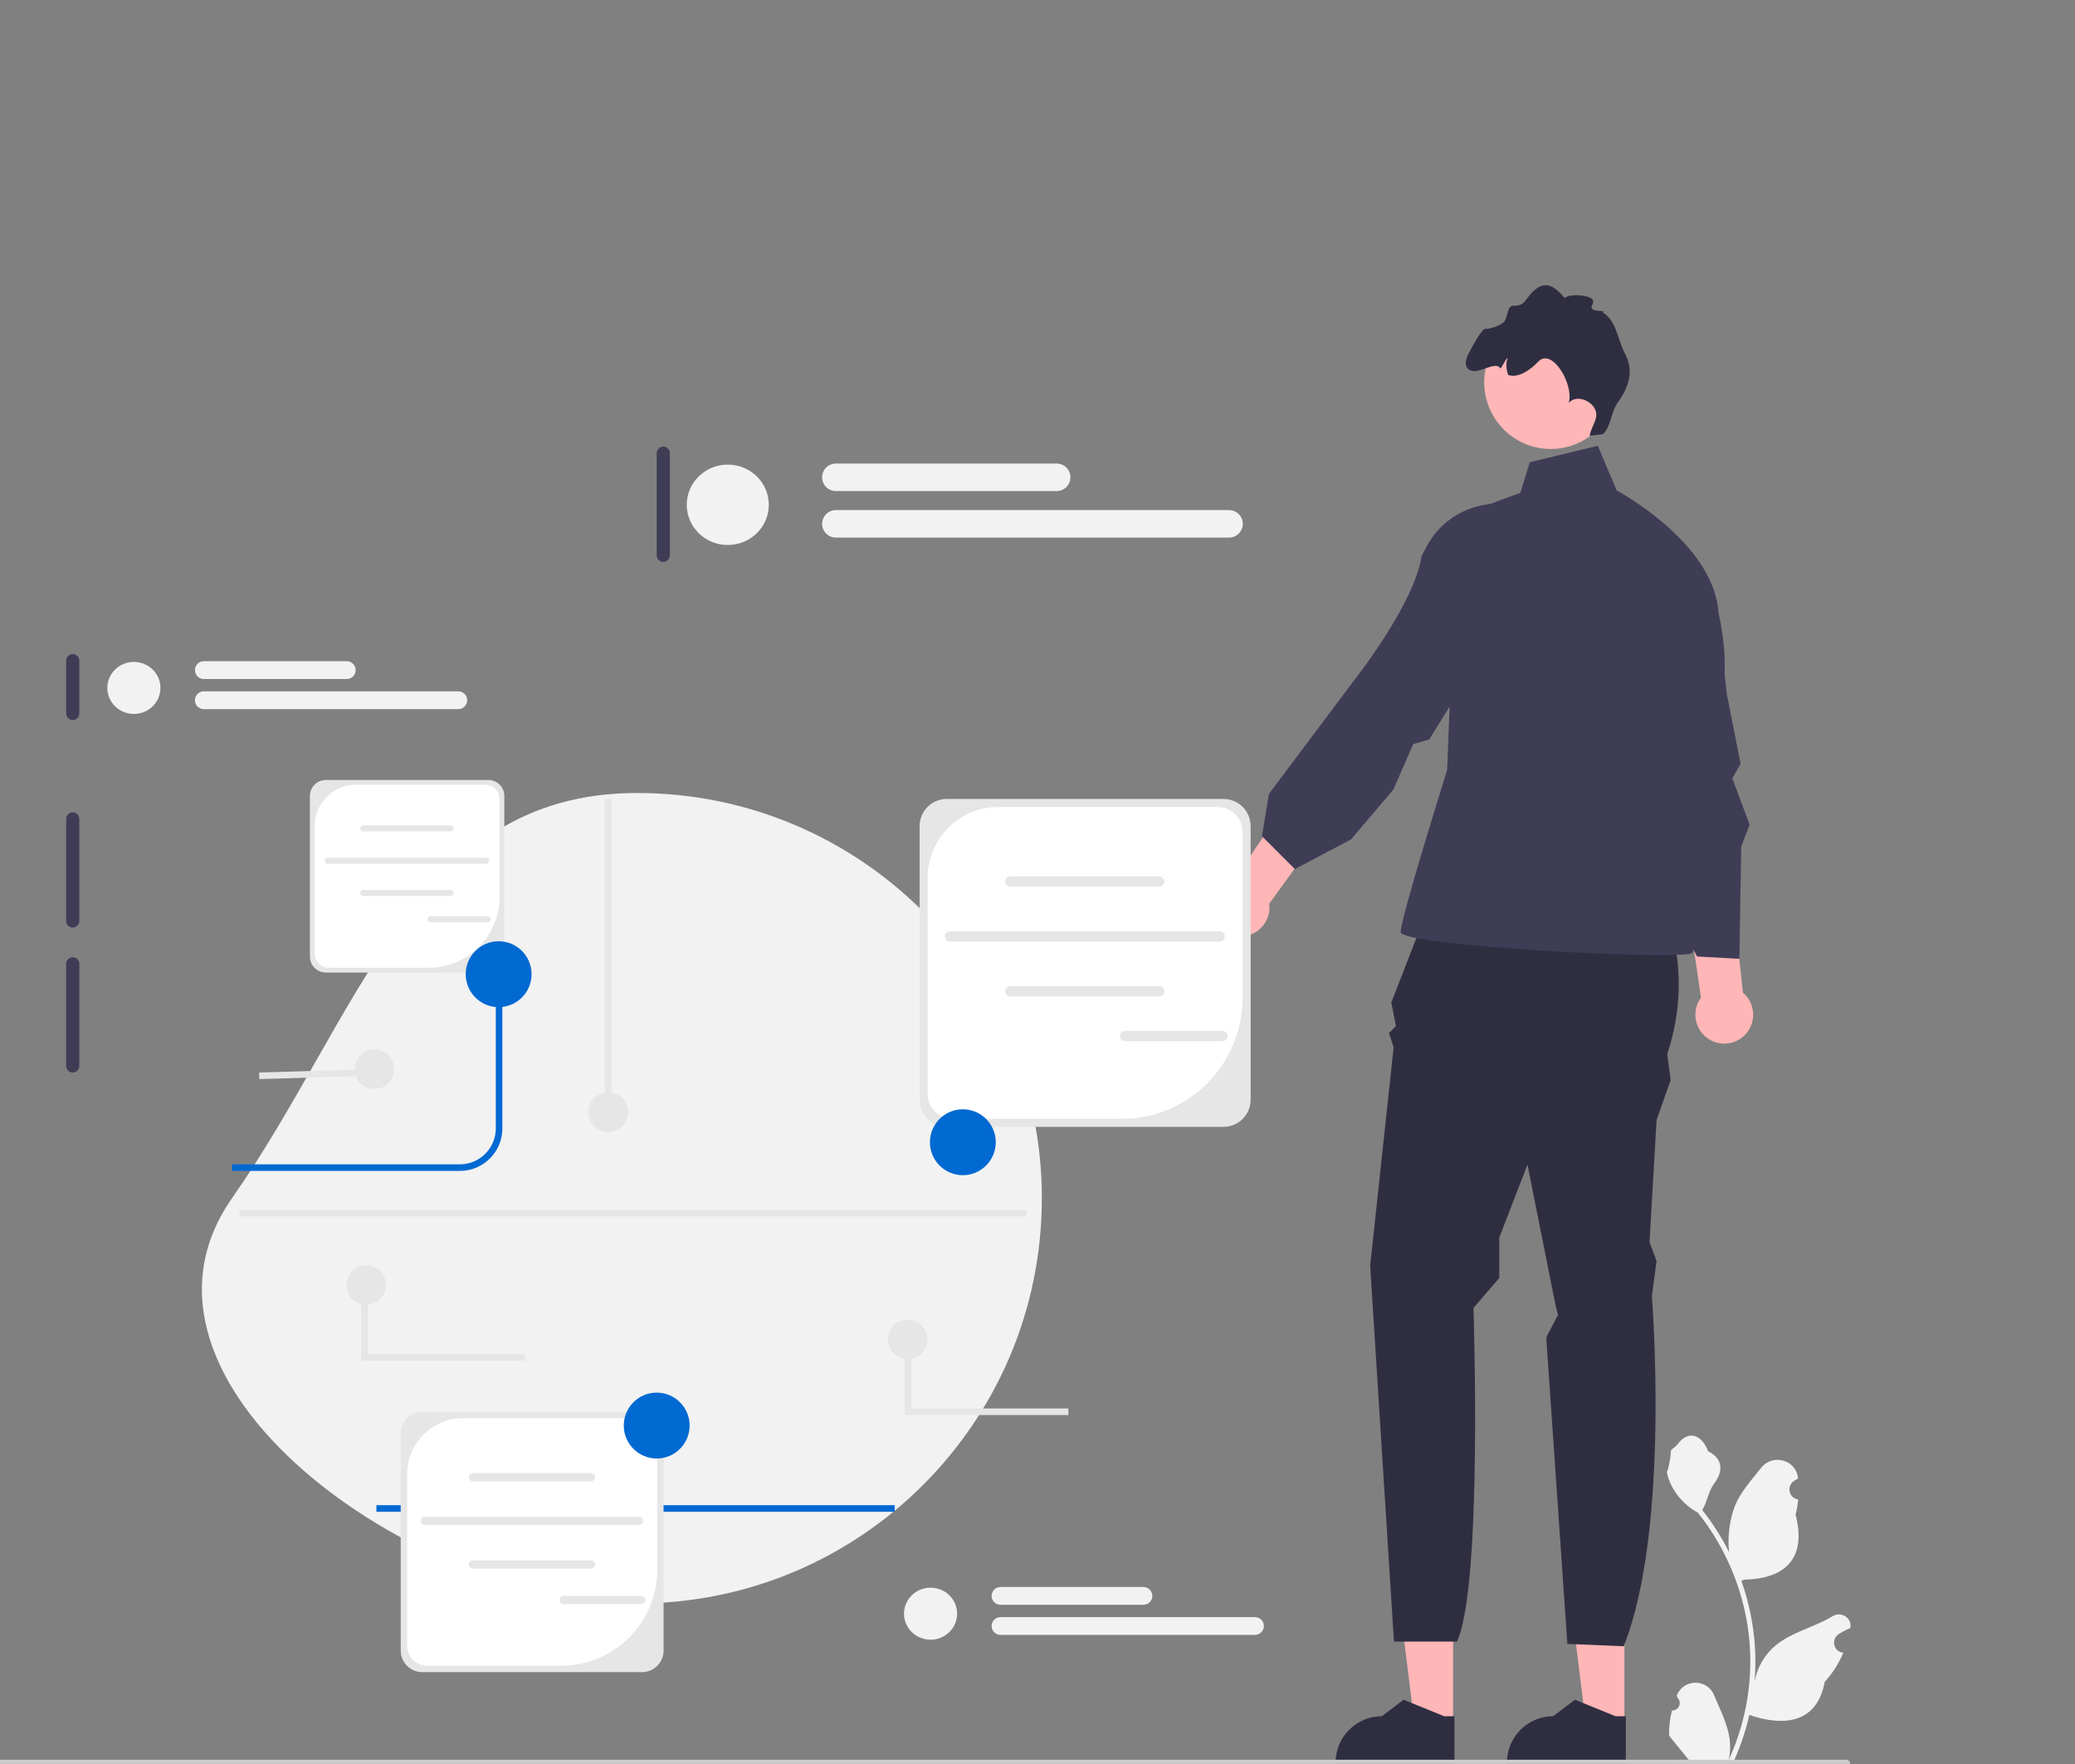 <svg width="260" height="221" viewBox="0 0 260 221" fill="none" xmlns="http://www.w3.org/2000/svg">
<rect x="0" y="0" width="260" height="221" fill="#808080" stroke="none"/>
<g clip-path="url(#clip0_1265_45008)">
<path d="M203.546 215.947L198.703 215.946L196.398 197.253L203.547 197.253L203.546 215.947Z" fill="#FFB6B6"/>
<path d="M203.719 221.002L188.824 221.002V220.813C188.824 217.61 191.42 215.013 194.622 215.013L197.343 212.947L202.419 215.013L203.719 215.013L203.719 221.002Z" fill="#2F2E41"/>
<path d="M182.073 215.947L177.23 215.946L174.926 197.253L182.074 197.253L182.073 215.947Z" fill="#FFB6B6"/>
<path d="M182.246 221.002L167.352 221.002V220.813C167.352 217.61 169.947 215.013 173.149 215.013L175.87 212.947L180.946 215.013L182.246 215.013L182.246 221.002Z" fill="#2F2E41"/>
<path d="M179.773 111.623L207.717 112.212C207.717 112.212 212.74 120.453 208.905 132.079L209.335 135.316L207.57 140.32L206.687 155.625L207.57 157.979L206.981 162.394C206.981 162.394 209.335 191.532 203.452 206.249L196.392 205.954L193.745 167.559L195.215 164.749L194.921 163.571L191.392 145.912L187.862 155.036V160.106L184.626 163.866C184.626 163.866 185.803 198.596 182.567 205.66H174.663L171.684 158.568L174.625 131.196L174.037 129.43L174.919 128.547L174.331 125.604L179.773 111.623Z" fill="#2F2E41"/>
<path d="M191.682 57.909L200.212 55.849L202.566 61.441C202.566 61.441 214.741 67.916 215.329 76.746C215.329 76.746 216.979 83.81 215.508 87.047C214.037 90.285 207.86 100.586 207.86 100.586C207.86 100.586 213.449 118.54 211.978 119.423C210.508 120.306 175.504 118.54 175.504 116.774C175.504 115.008 181.329 96.466 181.329 96.466L182.563 64.678L190.505 61.735L191.682 57.909Z" fill="#3F3D56"/>
<path d="M214.425 130.362C212.64 129.462 211.922 127.284 212.821 125.497C212.912 125.317 213.019 125.151 213.133 124.994L208.387 92.431L214.958 92.641L218.396 124.369C219.642 125.426 220.055 127.233 219.287 128.757C218.388 130.544 216.211 131.262 214.425 130.362Z" fill="#FFB6B6"/>
<path d="M152.071 114.992C151.352 113.125 152.282 111.029 154.147 110.31C154.335 110.237 154.526 110.186 154.716 110.146L173.053 82.828L177.781 87.4L159.035 113.219C159.249 114.84 158.342 116.456 156.751 117.07C154.885 117.789 152.79 116.859 152.071 114.992Z" fill="#FFB6B6"/>
<path d="M202.451 84.218C200.594 77.835 203.678 71.323 210.321 71.355C212.242 71.364 213.733 71.921 214.147 73.465C215.594 78.866 216.383 87.02 216.383 87.02L218.1 95.701L217.06 97.503L219.228 103.321L218.176 106.073L217.949 120.128L212.654 119.834L206.82 109.119L204.59 107.792C204.59 107.792 206.381 90.468 202.818 85.48L202.451 84.218Z" fill="#3F3D56"/>
<path d="M178.734 68.509C181.83 62.627 189.757 61.234 194.513 65.875C195.888 67.216 196.574 68.654 195.8 70.051C193.091 74.942 186.81 80.209 186.81 80.209L179.076 92.65L177.077 93.223L174.597 98.915L169.282 105.167L162.243 108.881L158.125 104.761L158.999 99.464L169.597 85.335C169.597 85.335 177.222 75.736 178.122 69.671L178.734 68.509Z" fill="#3F3D56"/>
<path d="M193.304 56.188C193.499 56.212 193.693 56.23 193.886 56.238C194.487 56.271 195.081 56.237 195.654 56.14C197.393 55.861 198.973 55.037 200.192 53.828C201.481 52.553 202.363 50.85 202.601 48.912C203.16 44.338 199.904 40.171 195.333 39.612C190.827 39.058 186.719 42.211 186.063 46.681C186.053 46.75 186.042 46.816 186.035 46.885C185.477 51.463 188.729 55.627 193.304 56.188Z" fill="#FFB6B6"/>
<path d="M184.183 46.374C185.367 46.961 187.302 45.118 188.043 46.178C188.164 45.949 188.297 45.728 188.428 45.518C188.547 45.331 188.717 44.931 188.914 44.862C188.665 45.463 188.72 46.277 188.978 46.975C190.146 47.411 191.675 46.445 192.756 45.301C194.454 43.508 197.226 48.106 196.571 50.485C197.405 49.466 199.215 50.041 199.829 51.206C200.442 52.369 199.406 53.3 199.184 54.597L200.857 54.385C201.912 53.356 201.838 51.624 202.707 50.432C204.158 48.438 204.72 46.403 203.629 44.344C202.662 42.524 202.571 40.169 200.796 39.119C201.572 38.74 198.813 39.333 199.55 38.096C200.29 36.862 196.345 36.712 196.088 37.373C194.96 36.023 193.823 35.133 192.437 36.215C191.075 37.279 191.216 38.398 189.616 38.298C188.866 38.251 188.948 39.651 188.502 40.262C188.058 40.869 186.334 41.259 186.25 41.194C185.795 40.837 184.245 43.872 184.245 43.872C184.245 43.872 182.989 45.781 184.183 46.374Z" fill="#2F2E41"/>
<path d="M79.807 99.35C107.829 99.35 130.545 122.079 130.545 150.118C130.545 178.157 107.829 200.887 79.807 200.887C51.785 200.887 13.004 173.087 29.069 150.118C45.134 127.149 51.785 99.35 79.807 99.35Z" fill="#F2F2F2"/>
<path d="M147.716 101.766C147.261 101.766 146.891 102.136 146.891 102.591V129.007C146.891 129.463 147.261 129.833 147.716 129.833C148.171 129.833 148.541 129.463 148.541 129.007V102.591C148.541 102.136 148.171 101.766 147.716 101.766Z" fill="#3F3D56"/>
<path d="M9.114 81.953C8.659 81.953 8.289 82.323 8.289 82.779V89.383C8.289 89.838 8.659 90.208 9.114 90.208C9.569 90.208 9.939 89.838 9.939 89.383V82.779C9.939 82.323 9.569 81.953 9.114 81.953Z" fill="#3F3D56"/>
<path d="M9.114 101.766C8.659 101.766 8.289 102.136 8.289 102.591V115.386C8.289 115.842 8.659 116.212 9.114 116.212C9.569 116.212 9.939 115.842 9.939 115.386V102.591C9.939 102.136 9.569 101.766 9.114 101.766Z" fill="#3F3D56"/>
<path d="M9.114 119.926C8.659 119.926 8.289 120.296 8.289 120.751V133.547C8.289 134.002 8.659 134.372 9.114 134.372C9.569 134.372 9.939 134.002 9.939 133.547V120.751C9.939 120.296 9.569 119.926 9.114 119.926Z" fill="#3F3D56"/>
<path d="M83.11 55.949C82.655 55.949 82.285 56.319 82.285 56.775V69.57C82.285 70.025 82.655 70.396 83.11 70.396C83.565 70.396 83.935 70.025 83.935 69.57V56.775C83.935 56.319 83.565 55.949 83.11 55.949Z" fill="#3F3D56"/>
<path d="M209.497 214.292C210.349 214.345 210.82 213.286 210.175 212.668L210.111 212.413C210.119 212.393 210.128 212.372 210.136 212.352C210.998 210.296 213.919 210.31 214.773 212.369C215.532 214.197 216.498 216.028 216.735 217.96C216.842 218.813 216.794 219.682 216.605 220.52C218.382 216.635 219.317 212.394 219.317 208.128C219.317 207.057 219.258 205.985 219.138 204.916C219.04 204.042 218.904 203.172 218.728 202.311C217.777 197.657 215.717 193.223 212.747 189.52C211.319 188.739 210.128 187.518 209.408 186.055C209.15 185.527 208.947 184.959 208.852 184.38C209.014 184.402 209.464 181.925 209.342 181.773C209.568 181.429 209.974 181.258 210.221 180.923C211.451 179.254 213.146 179.545 214.031 181.813C215.921 182.768 215.94 184.351 214.78 185.873C214.042 186.842 213.94 188.153 213.293 189.19C213.36 189.275 213.429 189.358 213.495 189.443C214.717 191.011 215.773 192.696 216.664 194.466C216.412 192.498 216.784 190.128 217.417 188.601C218.138 186.86 219.49 185.394 220.68 183.889C222.11 182.081 225.042 182.87 225.294 185.162C225.296 185.184 225.299 185.206 225.301 185.228C225.124 185.328 224.951 185.434 224.782 185.546C223.817 186.185 224.15 187.682 225.294 187.858L225.32 187.862C225.256 188.499 225.147 189.131 224.987 189.752C226.514 195.661 223.217 197.813 218.51 197.91C218.406 197.963 218.305 198.017 218.201 198.067C218.678 199.411 219.059 200.789 219.341 202.186C219.594 203.42 219.77 204.668 219.869 205.921C219.991 207.502 219.98 209.091 219.847 210.669L219.855 210.613C220.194 208.875 221.137 207.251 222.506 206.126C224.546 204.449 227.429 203.832 229.629 202.484C230.689 201.835 232.047 202.674 231.862 203.903L231.853 203.962C231.525 204.095 231.205 204.25 230.896 204.423C230.719 204.523 230.546 204.629 230.377 204.741C229.412 205.379 229.745 206.876 230.889 207.053L230.915 207.057C230.933 207.059 230.949 207.062 230.968 207.065C230.406 208.4 229.623 209.64 228.642 210.709C227.687 215.867 223.586 216.357 219.2 214.855H219.197C218.718 216.945 218.017 218.987 217.116 220.933H209.683C209.656 220.85 209.632 220.765 209.608 220.682C210.296 220.725 210.988 220.685 211.665 220.56C211.114 219.882 210.562 219.2 210.011 218.523C209.997 218.509 209.987 218.496 209.976 218.483C209.696 218.136 209.414 217.792 209.134 217.446L209.134 217.445C209.116 216.382 209.244 215.321 209.497 214.292Z" fill="#F2F2F2"/>
<path d="M-1.109 220.955C-1.109 221.227 -0.891 221.446 -0.618 221.446H231.329C231.601 221.446 231.82 221.227 231.82 220.955C231.82 220.683 231.601 220.464 231.329 220.464H-0.618C-0.891 220.464 -1.109 220.683 -1.109 220.955Z" fill="#CCCCCC"/>
<path d="M57.624 146.697H29.07V145.871H57.624C60.105 145.871 62.123 143.852 62.123 141.37V122.052H62.948V141.37C62.948 144.307 60.56 146.697 57.624 146.697Z" fill="#0069D2"/>
<path d="M112.107 188.573H47.164V189.399H112.107V188.573Z" fill="#0069D2"/>
<path d="M153.31 141.176H118.621C116.749 141.176 115.227 139.652 115.227 137.779V103.494C115.227 101.621 116.749 100.097 118.621 100.097H153.31C155.182 100.097 156.705 101.621 156.705 103.494V137.779C156.705 139.652 155.182 141.176 153.31 141.176Z" fill="#E6E6E6"/>
<path d="M125.082 101.108C120.198 101.108 116.238 105.07 116.238 109.957V137.051C116.238 138.77 117.631 140.164 119.349 140.164H140.56C148.918 140.164 155.693 133.384 155.693 125.021V104.221C155.693 102.502 154.301 101.108 152.583 101.108L125.082 101.108Z" fill="white"/>
<path d="M145.256 111.073H126.602C126.247 111.073 125.957 110.783 125.957 110.427C125.957 110.071 126.247 109.781 126.602 109.781H145.256C145.612 109.781 145.902 110.071 145.902 110.427C145.902 110.783 145.612 111.073 145.256 111.073Z" fill="#E6E6E6"/>
<path d="M145.256 124.844H126.602C126.247 124.844 125.957 124.555 125.957 124.198C125.957 123.842 126.247 123.553 126.602 123.553H145.256C145.612 123.553 145.902 123.842 145.902 124.198C145.902 124.555 145.612 124.844 145.256 124.844Z" fill="#E6E6E6"/>
<path d="M152.832 117.962H119.028C118.672 117.962 118.383 117.673 118.383 117.317C118.383 116.961 118.672 116.671 119.028 116.671H152.832C153.188 116.671 153.477 116.961 153.477 117.317C153.477 117.673 153.188 117.962 152.832 117.962Z" fill="#E6E6E6"/>
<path d="M153.173 130.442H140.962C140.606 130.442 140.316 130.152 140.316 129.796C140.316 129.44 140.606 129.15 140.962 129.15H153.173C153.529 129.15 153.819 129.44 153.819 129.796C153.819 130.152 153.529 130.442 153.173 130.442Z" fill="#E6E6E6"/>
<path d="M80.451 209.489H52.907C51.42 209.489 50.211 208.279 50.211 206.792V179.567C50.211 178.079 51.42 176.869 52.907 176.869H80.452C81.938 176.869 83.147 178.079 83.147 179.567V206.792C83.147 208.279 81.938 209.489 80.451 209.489Z" fill="#E6E6E6"/>
<path d="M58.038 177.673C54.16 177.673 51.016 180.819 51.016 184.699V206.214C51.016 207.579 52.121 208.685 53.486 208.685H70.328C76.965 208.685 82.346 203.302 82.346 196.661V180.144C82.346 178.779 81.24 177.673 79.876 177.673L58.038 177.673Z" fill="white"/>
<path d="M74.059 185.584H59.247C58.964 185.584 58.734 185.354 58.734 185.071C58.734 184.789 58.964 184.559 59.247 184.559H74.059C74.342 184.559 74.572 184.789 74.572 185.071C74.572 185.354 74.342 185.584 74.059 185.584Z" fill="#E6E6E6"/>
<path d="M74.059 196.52H59.247C58.964 196.52 58.734 196.29 58.734 196.007C58.734 195.724 58.964 195.494 59.247 195.494H74.059C74.342 195.494 74.572 195.724 74.572 196.007C74.572 196.29 74.342 196.52 74.059 196.52Z" fill="#E6E6E6"/>
<path d="M80.073 191.056H53.231C52.949 191.056 52.719 190.826 52.719 190.543C52.719 190.26 52.949 190.03 53.231 190.03H80.073C80.356 190.03 80.586 190.26 80.586 190.543C80.586 190.826 80.356 191.056 80.073 191.056Z" fill="#E6E6E6"/>
<path d="M80.346 200.966H70.649C70.367 200.966 70.137 200.736 70.137 200.453C70.137 200.17 70.367 199.94 70.649 199.94H80.346C80.629 199.94 80.859 200.17 80.859 200.453C80.859 200.736 80.629 200.966 80.346 200.966Z" fill="#E6E6E6"/>
<path d="M61.196 121.844H40.826C39.726 121.844 38.832 120.949 38.832 119.849V99.715C38.832 98.615 39.726 97.72 40.826 97.72H61.196C62.296 97.72 63.19 98.615 63.19 99.715V119.849C63.19 120.949 62.296 121.844 61.196 121.844Z" fill="#E6E6E6"/>
<path d="M44.619 98.314C41.751 98.314 39.426 100.641 39.426 103.511V119.422C39.426 120.431 40.244 121.25 41.252 121.25H53.708C58.617 121.25 62.596 117.268 62.596 112.357V100.142C62.596 99.133 61.778 98.314 60.769 98.314L44.619 98.314Z" fill="white"/>
<path d="M56.466 104.166H45.512C45.303 104.166 45.133 103.996 45.133 103.786C45.133 103.577 45.303 103.407 45.512 103.407H56.466C56.675 103.407 56.845 103.577 56.845 103.786C56.845 103.996 56.675 104.166 56.466 104.166Z" fill="#E6E6E6"/>
<path d="M56.466 112.253H45.512C45.303 112.253 45.133 112.082 45.133 111.873C45.133 111.664 45.303 111.494 45.512 111.494H56.466C56.675 111.494 56.845 111.664 56.845 111.873C56.845 112.082 56.675 112.253 56.466 112.253Z" fill="#E6E6E6"/>
<path d="M60.914 108.212H41.063C40.854 108.212 40.684 108.041 40.684 107.832C40.684 107.623 40.854 107.453 41.063 107.453H60.914C61.123 107.453 61.293 107.623 61.293 107.832C61.293 108.041 61.123 108.212 60.914 108.212Z" fill="#E6E6E6"/>
<path d="M61.121 115.541H53.949C53.74 115.541 53.57 115.371 53.57 115.161C53.57 114.952 53.74 114.782 53.949 114.782H61.121C61.33 114.782 61.5 114.952 61.5 115.161C61.5 115.371 61.33 115.541 61.121 115.541Z" fill="#E6E6E6"/>
<path d="M120.645 147.23C122.923 147.23 124.77 145.382 124.77 143.102C124.77 140.823 122.923 138.975 120.645 138.975C118.366 138.975 116.52 140.823 116.52 143.102C116.52 145.382 118.366 147.23 120.645 147.23Z" fill="#0069D2"/>
<path d="M62.48 126.179C64.759 126.179 66.606 124.331 66.606 122.051C66.606 119.772 64.759 117.924 62.48 117.924C60.202 117.924 58.355 119.772 58.355 122.051C58.355 124.331 60.202 126.179 62.48 126.179Z" fill="#0069D2"/>
<path d="M82.285 182.726C84.563 182.726 86.41 180.878 86.41 178.598C86.41 176.319 84.563 174.471 82.285 174.471C80.007 174.471 78.16 176.319 78.16 178.598C78.16 180.878 80.007 182.726 82.285 182.726Z" fill="#0069D2"/>
<path d="M91.192 68.28C94.031 68.28 96.333 66.025 96.333 63.244C96.333 60.463 94.031 58.208 91.192 58.208C88.353 58.208 86.051 60.463 86.051 63.244C86.051 66.025 88.353 68.28 91.192 68.28Z" fill="#F2F2F2"/>
<path d="M132.406 61.521H104.733C103.784 61.521 103.012 60.748 103.012 59.798C103.012 58.848 103.784 58.075 104.733 58.075H132.406C133.356 58.075 134.128 58.848 134.128 59.798C134.128 60.748 133.356 61.521 132.406 61.521Z" fill="#F2F2F2"/>
<path d="M154.002 67.352H104.733C103.784 67.352 103.012 66.579 103.012 65.629C103.012 64.679 103.784 63.906 104.733 63.906H154.002C154.952 63.906 155.724 64.679 155.724 65.629C155.724 66.579 154.952 67.352 154.002 67.352Z" fill="#F2F2F2"/>
<path d="M16.776 89.444C18.614 89.444 20.104 87.985 20.104 86.185C20.104 84.385 18.614 82.926 16.776 82.926C14.939 82.926 13.449 84.385 13.449 86.185C13.449 87.985 14.939 89.444 16.776 89.444Z" fill="#F2F2F2"/>
<path d="M43.45 85.07H25.54C24.926 85.07 24.426 84.57 24.426 83.955C24.426 83.34 24.926 82.84 25.54 82.84H43.45C44.064 82.84 44.564 83.34 44.564 83.955C44.564 84.57 44.064 85.07 43.45 85.07Z" fill="#F2F2F2"/>
<path d="M57.426 88.843H25.54C24.926 88.843 24.426 88.343 24.426 87.728C24.426 87.114 24.926 86.613 25.54 86.613H57.426C58.041 86.613 58.541 87.114 58.541 87.728C58.541 88.343 58.041 88.843 57.426 88.843Z" fill="#F2F2F2"/>
<path d="M116.601 205.427C118.438 205.427 119.928 203.968 119.928 202.168C119.928 200.368 118.438 198.909 116.601 198.909C114.763 198.909 113.273 200.368 113.273 202.168C113.273 203.968 114.763 205.427 116.601 205.427Z" fill="#F2F2F2"/>
<path d="M143.274 201.053H125.364C124.75 201.053 124.25 200.553 124.25 199.938C124.25 199.323 124.75 198.823 125.364 198.823H143.274C143.888 198.823 144.388 199.323 144.388 199.938C144.388 200.553 143.888 201.053 143.274 201.053Z" fill="#F2F2F2"/>
<path d="M157.25 204.827H125.364C124.75 204.827 124.25 204.326 124.25 203.712C124.25 203.097 124.75 202.597 125.364 202.597H157.25C157.865 202.597 158.365 203.097 158.365 203.712C158.365 204.326 157.865 204.827 157.25 204.827Z" fill="#F2F2F2"/>
<path d="M76.61 100.109H75.785V139.321H76.61V100.109Z" fill="#E6E6E6"/>
<path d="M76.198 141.797C77.565 141.797 78.673 140.688 78.673 139.32C78.673 137.953 77.565 136.844 76.198 136.844C74.831 136.844 73.723 137.953 73.723 139.32C73.723 140.688 74.831 141.797 76.198 141.797Z" fill="#E6E6E6"/>
<path d="M113.737 170.277C115.104 170.277 116.212 169.168 116.212 167.801C116.212 166.433 115.104 165.324 113.737 165.324C112.37 165.324 111.262 166.433 111.262 167.801C111.262 169.168 112.37 170.277 113.737 170.277Z" fill="#E6E6E6"/>
<path d="M46.909 136.433C48.276 136.433 49.384 135.324 49.384 133.956C49.384 132.588 48.276 131.479 46.909 131.479C45.542 131.479 44.434 132.588 44.434 133.956C44.434 135.324 45.542 136.433 46.909 136.433Z" fill="#E6E6E6"/>
<path d="M45.996 133.959L32.461 134.369L32.486 135.195L46.021 134.785L45.996 133.959Z" fill="#E6E6E6"/>
<path d="M133.868 177.282H113.344V167.801H114.169V176.456H133.868V177.282Z" fill="#E6E6E6"/>
<path d="M45.893 163.474C47.26 163.474 48.368 162.365 48.368 160.997C48.368 159.629 47.26 158.521 45.893 158.521C44.526 158.521 43.418 159.629 43.418 160.997C43.418 162.365 44.526 163.474 45.893 163.474Z" fill="#E6E6E6"/>
<path d="M65.782 170.478H45.258V160.997H46.083V169.652H65.782V170.478Z" fill="#E6E6E6"/>
<path d="M128.585 151.573H30.004V152.399H128.585V151.573Z" fill="#E6E6E6"/>
</g>
<defs>
<clipPath id="clip0_1265_45008">
<rect width="260" height="220.606" fill="white" transform="translate(0 0.379)"/>
</clipPath>
</defs>
</svg>
